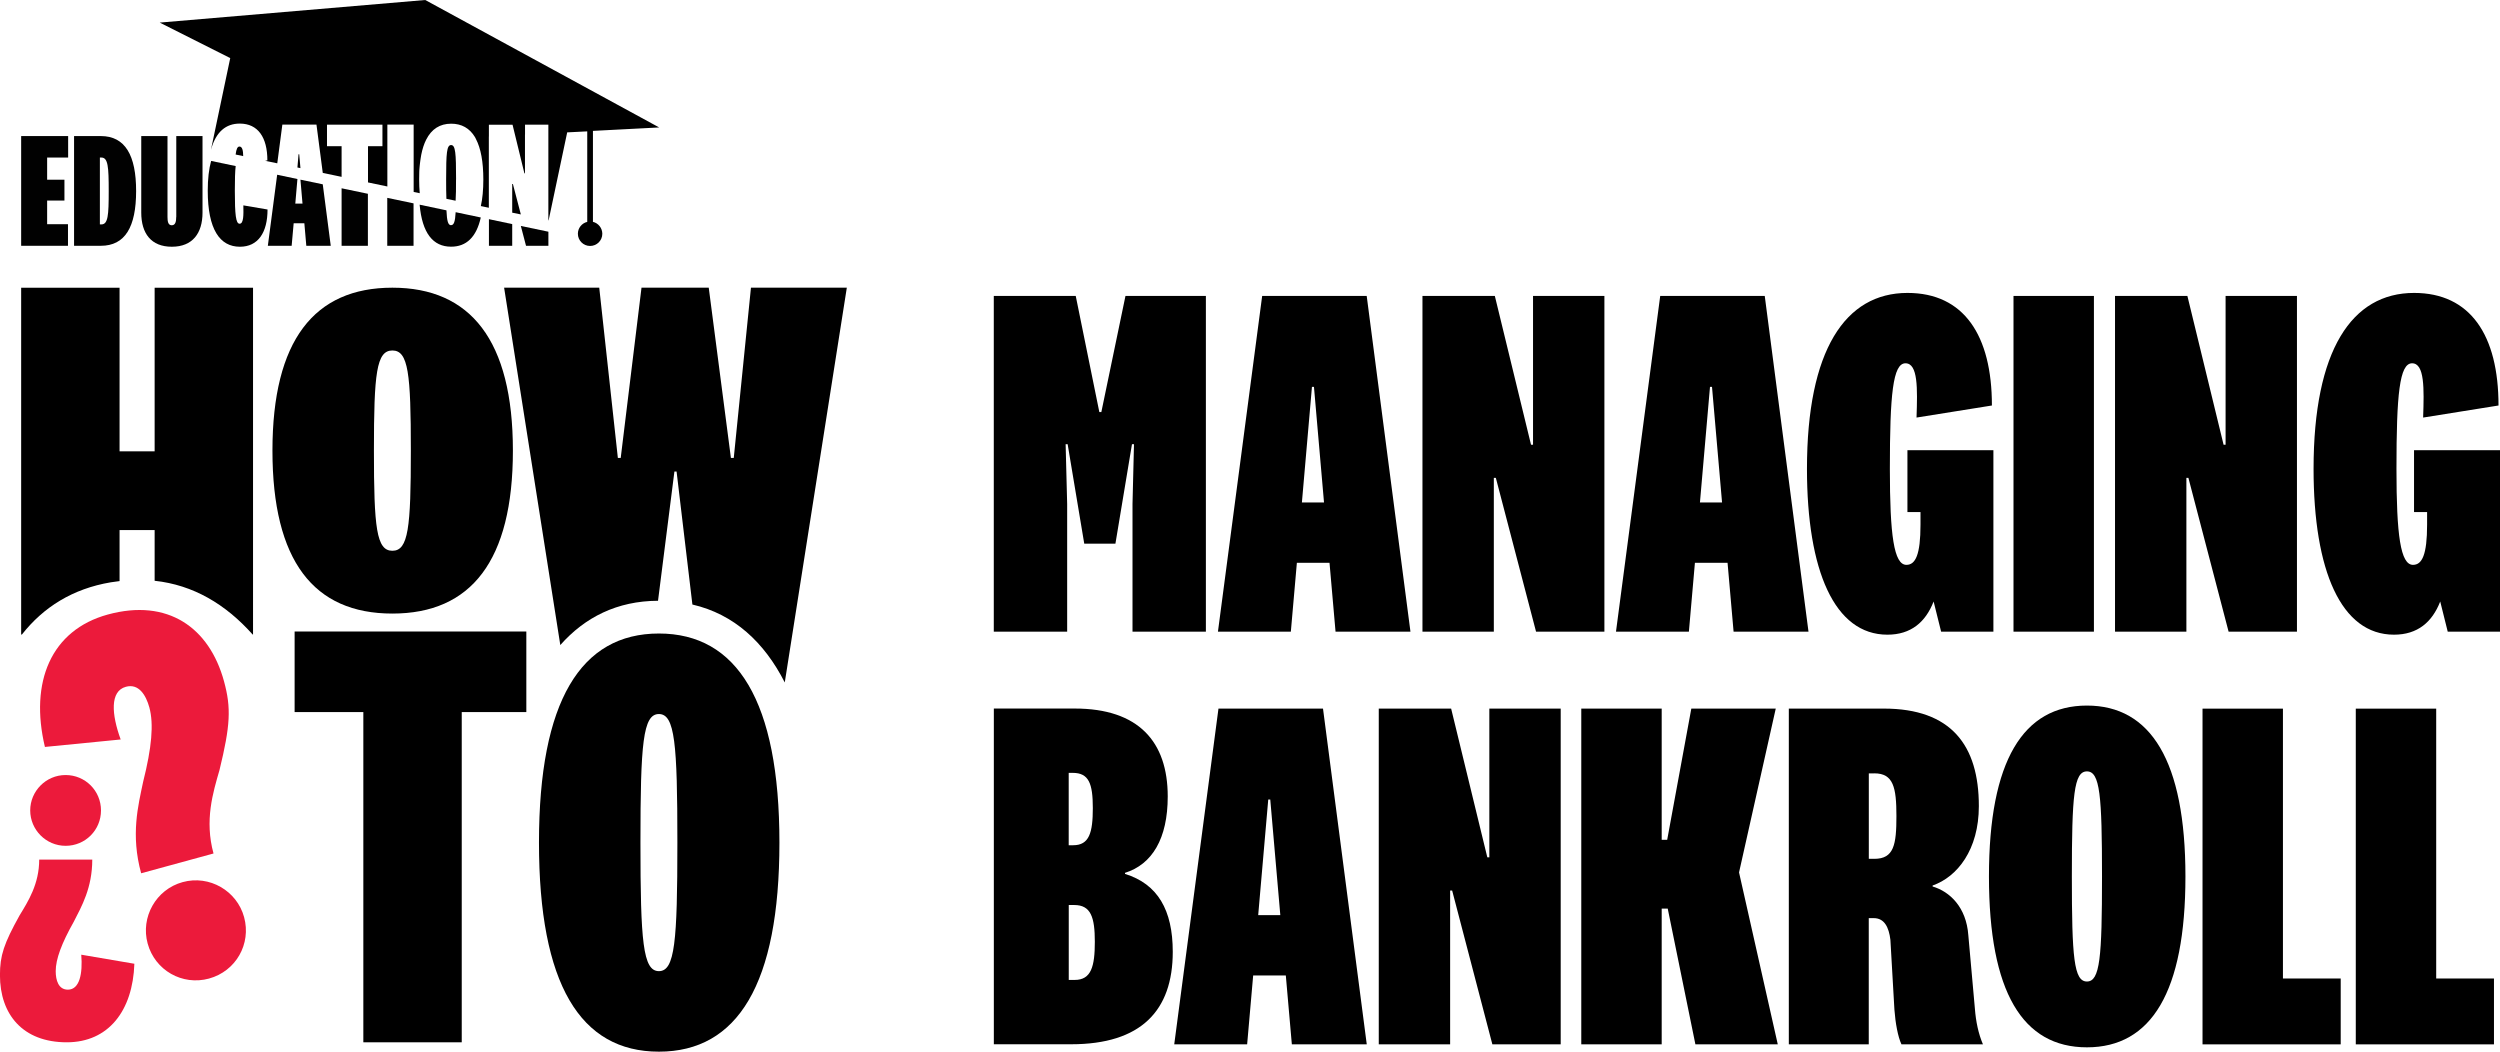 <?xml version="1.0" encoding="UTF-8"?>
<svg id="Layer_2" data-name="Layer 2" xmlns="http://www.w3.org/2000/svg" viewBox="0 0 472.56 198.79">
  <defs>
    <style>
      .cls-1 {
        fill: none;
      }

      .cls-2 {
        fill: #010101;
      }

      .cls-3 {
        fill: #ec1a3b;
      }
    </style>
  </defs>
  <g id="Layer_2-2" data-name="Layer 2">
    <g>
      <path d="m96.95,85.18c0,20.83-7.9,30.8-22.78,30.8s-22.67-9.96-22.67-30.8,7.9-30.8,22.67-30.8,22.78,9.96,22.78,30.8Zm-26.27,0c0,14.58.47,18.93,3.49,18.93s3.49-4.35,3.49-18.93-.47-18.93-3.49-18.93-3.49,4.35-3.49,18.93Z"/>
      <path d="m124.38,113.57l3.1-24.44h.41l2.99,25.14c7.89,1.83,13.59,7.13,17.46,14.73l11.73-74.62h-18.12l-3.25,32.18h-.54l-4.19-32.18h-12.71l-3.93,32.18h-.54l-3.52-32.18h-17.98l10.62,67.55c4.65-5.26,10.76-8.34,18.46-8.37Z"/>
      <path d="m20.94,110.07c.56-.09,1.11-.17,1.66-.23v-9.65h6.63v9.59c7.28.78,13.42,4.42,18.53,10.16h.07V54.39h-18.6v30.92h-6.63v-30.92H4v65.55h.14c4.07-5.18,9.61-8.66,16.8-9.87Z"/>
      <path d="m147.33,159.27c0,26.74-7.9,39.52-22.78,39.52s-22.67-12.79-22.67-39.52,7.9-39.52,22.67-39.52,22.78,12.79,22.78,39.52Zm-26.27,0c0,18.72.47,24.3,3.49,24.3s3.49-5.58,3.49-24.3-.47-24.3-3.49-24.3-3.49,5.58-3.49,24.3Z"/>
      <path d="m68.68,197.02v-62.42h-12.99v-15.23h43.8v15.23h-12.21v62.42h-18.6Z"/>
      <g>
        <path class="cls-3" d="m8.49,141.19c-2.92-12.27,1.15-22.09,11.89-25.03,11.35-3.1,19.19,2.48,21.96,12.61,1.39,5.07,1.2,8.38-.85,16.79-1.23,4.26-2.85,9.49-1.13,15.77l-13.68,3.74c-2-7.29-.56-12.81.38-17.31,1.62-6.43,2.03-10.9,1.17-14.04-.64-2.33-2.01-4.57-4.44-3.9-3.04.83-2.71,5.21-.98,9.96l-14.32,1.41Zm31.03,43.78c-5.07,1.39-10.23-1.56-11.61-6.62-1.36-4.96,1.56-10.23,6.62-11.61,5.07-1.39,10.26,1.66,11.61,6.62,1.39,5.07-1.56,10.23-6.63,11.61Z"/>
        <path class="cls-3" d="m25.4,182.16c-.3,8.91-4.9,14.86-12.78,14.86-8.32,0-12.63-5.27-12.63-12.7,0-3.71.74-5.94,3.71-11.29,1.63-2.67,3.71-5.94,3.71-10.55h10.03c0,5.35-2.01,8.84-3.49,11.74-2.3,4.09-3.42,7.06-3.42,9.36,0,1.71.52,3.49,2.3,3.49,2.23,0,2.82-3.05,2.53-6.61l10.03,1.71Zm-13-35.66c3.71,0,6.69,2.97,6.69,6.69s-2.97,6.69-6.69,6.69-6.69-3.05-6.69-6.69,2.97-6.69,6.69-6.69Z"/>
      </g>
      <g>
        <polygon class="cls-1" points="57.18 36.3 56.79 31.78 56.22 31.66 55.82 36.3 57.18 36.3"/>
        <path d="m45.26,27.7c-.37,0-.59.46-.72,1.51l1.43.3c-.01-1.06-.17-1.81-.71-1.81Z"/>
        <polygon points="56.56 29.16 56.43 29.16 56.22 31.66 56.79 31.78 56.56 29.16"/>
        <polygon class="cls-2" points="92.42 46.46 96.82 46.46 96.82 42.36 92.42 41.43 92.42 46.46"/>
        <polygon class="cls-2" points="99.43 46.46 103.66 46.46 103.66 43.8 98.45 42.71 99.43 46.46"/>
        <path class="cls-1" d="m85.27,42.57c.53,0,.76-.64.87-2.45l-1.74-.36c.1,2.09.32,2.81.88,2.81Z"/>
        <path class="cls-1" d="m19.16,29.78h-.28v12.63h.28c1.27,0,1.39-1.74,1.39-6.3,0-4.57-.12-6.33-1.39-6.33Z"/>
        <polygon class="cls-2" points="4 46.46 12.85 46.46 12.85 42.38 8.91 42.38 8.91 37.91 12.18 37.91 12.18 33.97 8.91 33.97 8.91 29.78 12.88 29.78 12.88 25.72 4 25.72 4 46.46"/>
        <path class="cls-2" d="m19.06,25.72h-5.06v20.74h5.06c4.59,0,6.67-3.57,6.67-10.33.01-6.78-2.08-10.41-6.67-10.41Zm.1,16.7h-.28v-12.64h.28c1.27,0,1.39,1.77,1.39,6.33,0,4.57-.12,6.31-1.39,6.31Z"/>
        <path class="cls-2" d="m33.31,40.99c0,.9-.16,1.59-.84,1.59s-.81-.68-.81-1.59v-15.27h-4.96v14.47c0,3.92,1.86,6.45,5.78,6.45s5.8-2.55,5.8-6.45v-14.47h-4.96v15.27h-.01Z"/>
        <path class="cls-2" d="m39.27,36.05c0,7.33,2.3,10.59,6.08,10.59,3.45,0,5.22-2.7,5.22-7.04l-4.57-.78c.04,1.8.06,3.47-.71,3.47-.71,0-.9-1.71-.9-6.24,0-2.17.04-3.68.16-4.66l-4.64-.97c-.42,1.5-.64,3.38-.64,5.64Z"/>
        <polygon class="cls-2" points="57.18 38.48 55.82 38.48 56.22 33.84 52.39 33.03 50.63 46.46 55.13 46.46 55.51 42.2 57.53 42.2 57.9 46.46 62.52 46.46 61.01 34.84 56.79 33.96 57.18 38.48"/>
        <polygon class="cls-2" points="64.57 46.46 69.54 46.46 69.54 36.63 64.57 35.59 64.57 46.46"/>
        <polygon class="cls-2" points="73.2 46.46 78.17 46.46 78.17 38.44 73.2 37.4 73.2 46.46"/>
        <path class="cls-2" d="m85.27,42.57c-.56,0-.79-.72-.88-2.81l-5.07-1.07c.48,5.37,2.52,7.94,5.95,7.94,2.88,0,4.78-1.8,5.61-5.52l-4.75-1c-.1,1.81-.34,2.45-.87,2.45Z"/>
        <polygon points="96.82 34.78 96.82 40.2 98.45 40.53 96.95 34.78 96.82 34.78"/>
        <path d="m86.21,33.91c0-5-.12-6.49-.94-6.49s-.94,1.49-.94,6.49c0,1.54.01,2.74.05,3.67l1.74.36c.07-.96.08-2.28.08-4.03Z"/>
        <path d="m112.08,41.91v-17.17l12.52-.65L80.38,0,30.19,4.27l13.33,6.71-3.63,17.26h.01c.93-3.34,2.81-4.88,5.42-4.88,3.45,0,5.22,2.61,5.22,6.96l-.43.07,2.3.48.96-7.32h6.45l1.19,9.13,3.56.75v-5.8h-2.76v-4.06h.01s10.47-.01,10.47-.01v4.07h-2.73v6.85h-.01l3.67.77v-9.34h0v-2.36h4.97v12.73l1.15.24c-.07-.81-.11-1.66-.11-2.6h0c0-.23,0-.44.01-.65v-.06c0-.19.01-.38.01-.56v-.1c.01-.17.01-.35.02-.5,0-.04,0-.07.01-.1.01-.17.02-.32.04-.48,0-.04,0-.06.01-.1.01-.16.02-.31.05-.47,0-.02.01-.06.01-.08.01-.16.04-.31.06-.47,0-.02.01-.05.01-.07.02-.16.05-.31.07-.47,0-.01,0-.02.01-.05.02-.17.06-.32.08-.49h0c.22-1.12.53-2.07.93-2.86h0c1.02-2.03,2.61-3.03,4.73-3.03,1.97,0,3.48.84,4.51,2.55h0s.01.02.02.04c.04.05.06.11.08.16.02.05.06.11.08.16.91,1.74,1.39,4.29,1.39,7.65,0,1.95-.16,3.62-.47,5.01l1.51.32v-13.48h.01v-2.22h4.47l2.24,9.19h.11v-7.32h.01v-1.87h4.41v18.08h-.01.06s3.51-16.63,3.51-16.63l3.79-.19v17.11c-1.01.24-1.77,1.15-1.77,2.24,0,1.27,1.03,2.31,2.31,2.31s2.31-1.03,2.31-2.31c-.01-1.09-.77-2.01-1.78-2.25Z"/>
      </g>
    </g>
    <g>
      <path d="m210.84,102.77h-5.89l-3.14-18.81h-.38l.29,11.31v24.13h-13.87v-63.46h15.49l4.46,21.95h.38l4.56-21.95h15.2v63.46h-13.87v-24.13l.28-11.31h-.38l-3.13,18.81Z"/>
      <path d="m251.31,106.38h-6.17l-1.14,13.02h-13.78l8.36-63.46h19.76l8.27,63.46h-14.16l-1.14-13.02Zm-5.22-11.4h4.18l-1.9-21.85h-.38l-1.9,21.85Z"/>
      <path d="m289.78,55.94h13.49v63.46h-12.92l-7.6-29.07h-.38v29.07h-13.49v-63.46h13.68l6.84,28.12h.38v-28.12Z"/>
      <path d="m326.55,106.38h-6.17l-1.14,13.02h-13.78l8.36-63.46h19.76l8.27,63.46h-14.16l-1.14-13.02Zm-5.22-11.4h4.18l-1.9-21.85h-.38l-1.9,21.85Z"/>
      <path d="m376.8,85.1v34.3h-9.88l-1.42-5.7c-1.52,3.9-4.28,6.27-8.74,6.27-9.98,0-15.2-12.07-15.2-31.35,0-22.42,7.22-33.25,19-33.25,10.64,0,15.96,7.98,15.96,21.28l-14.25,2.28c.19-5.51.29-10.26-2.09-10.26s-2.95,5.89-2.95,19.95c0,12.54.76,18.15,3.13,18.15,1.71,0,2.66-1.9,2.66-7.6v-2.38h-2.47v-11.69h16.25Z"/>
      <path d="m395.8,55.94v63.46h-15.2v-63.46h15.2Z"/>
      <path d="m420.69,55.94h13.49v63.46h-12.92l-7.6-29.07h-.38v29.07h-13.49v-63.46h13.68l6.84,28.12h.38v-28.12Z"/>
      <path d="m472.56,85.1v34.3h-9.88l-1.42-5.7c-1.52,3.9-4.28,6.27-8.74,6.27-9.98,0-15.2-12.07-15.2-31.35,0-22.42,7.22-33.25,19-33.25,10.64,0,15.96,7.98,15.96,21.28l-14.25,2.28c.19-5.51.29-10.26-2.09-10.26s-2.95,5.89-2.95,19.95c0,12.54.76,18.15,3.13,18.15,1.71,0,2.66-1.9,2.66-7.6v-2.38h-2.47v-11.69h16.25Z"/>
      <path d="m212.65,165.19c6.18,1.9,9.03,6.84,9.03,14.72,0,11.12-5.99,17.48-19.19,17.48h-14.63v-63.46h15.29c12.07,0,17.58,6.27,17.58,16.62,0,7.98-2.95,12.83-8.08,14.44v.19Zm-10.64-5.42h.85c3.04,0,3.71-2.38,3.71-7.03s-.76-6.65-3.8-6.65h-.76v13.68Zm0,25.46h1.14c3.13,0,3.8-2.57,3.8-7.22s-.76-6.94-3.89-6.94h-1.04v14.16Z"/>
      <path d="m243.05,184.38h-6.17l-1.14,13.02h-13.78l8.36-63.46h19.76l8.27,63.46h-14.16l-1.14-13.02Zm-5.22-11.4h4.18l-1.9-21.85h-.38l-1.9,21.85Z"/>
      <path d="m281.52,133.94h13.49v63.46h-12.92l-7.6-29.07h-.38v29.07h-13.49v-63.46h13.68l6.84,28.12h.38v-28.12Z"/>
      <path d="m320.47,197.4l-5.23-25.65h-1.14v25.65h-15.2v-63.46h15.2v24.8h1.04l4.56-24.8h15.96l-6.94,30.97,7.32,32.49h-15.58Z"/>
      <path d="m359.42,197.4c-.67-1.42-1.14-3.99-1.33-6.55l-.76-13.21c-.29-2.38-1.14-4.09-3.14-4.09h-.95v23.85h-15.11v-63.46h17.96c12.73,0,17.96,6.94,17.96,18.43,0,8.26-4.08,13.39-8.74,15.01v.19c3.23.95,6.37,3.89,6.75,9.21l1.24,13.87c.19,2.47.67,4.75,1.52,6.75h-15.39Zm-5.13-51.21h-1.04v16.15h1.04c3.71,0,4.18-2.66,4.18-8.08s-.57-8.08-4.18-8.08Z"/>
      <path d="m413.1,165.67c0,21.85-6.46,32.3-18.62,32.3s-18.52-10.45-18.52-32.3,6.46-32.3,18.52-32.3,18.62,10.45,18.62,32.3Zm-21.47,0c0,15.29.38,19.86,2.85,19.86s2.85-4.56,2.85-19.86-.38-19.86-2.85-19.86-2.85,4.56-2.85,19.86Z"/>
      <path d="m431.53,133.94v51.02h10.92v12.45h-26.12v-63.46h15.2Z"/>
      <path d="m460.5,133.94v51.02h10.92v12.45h-26.12v-63.46h15.2Z"/>
    </g>
  </g>
</svg>